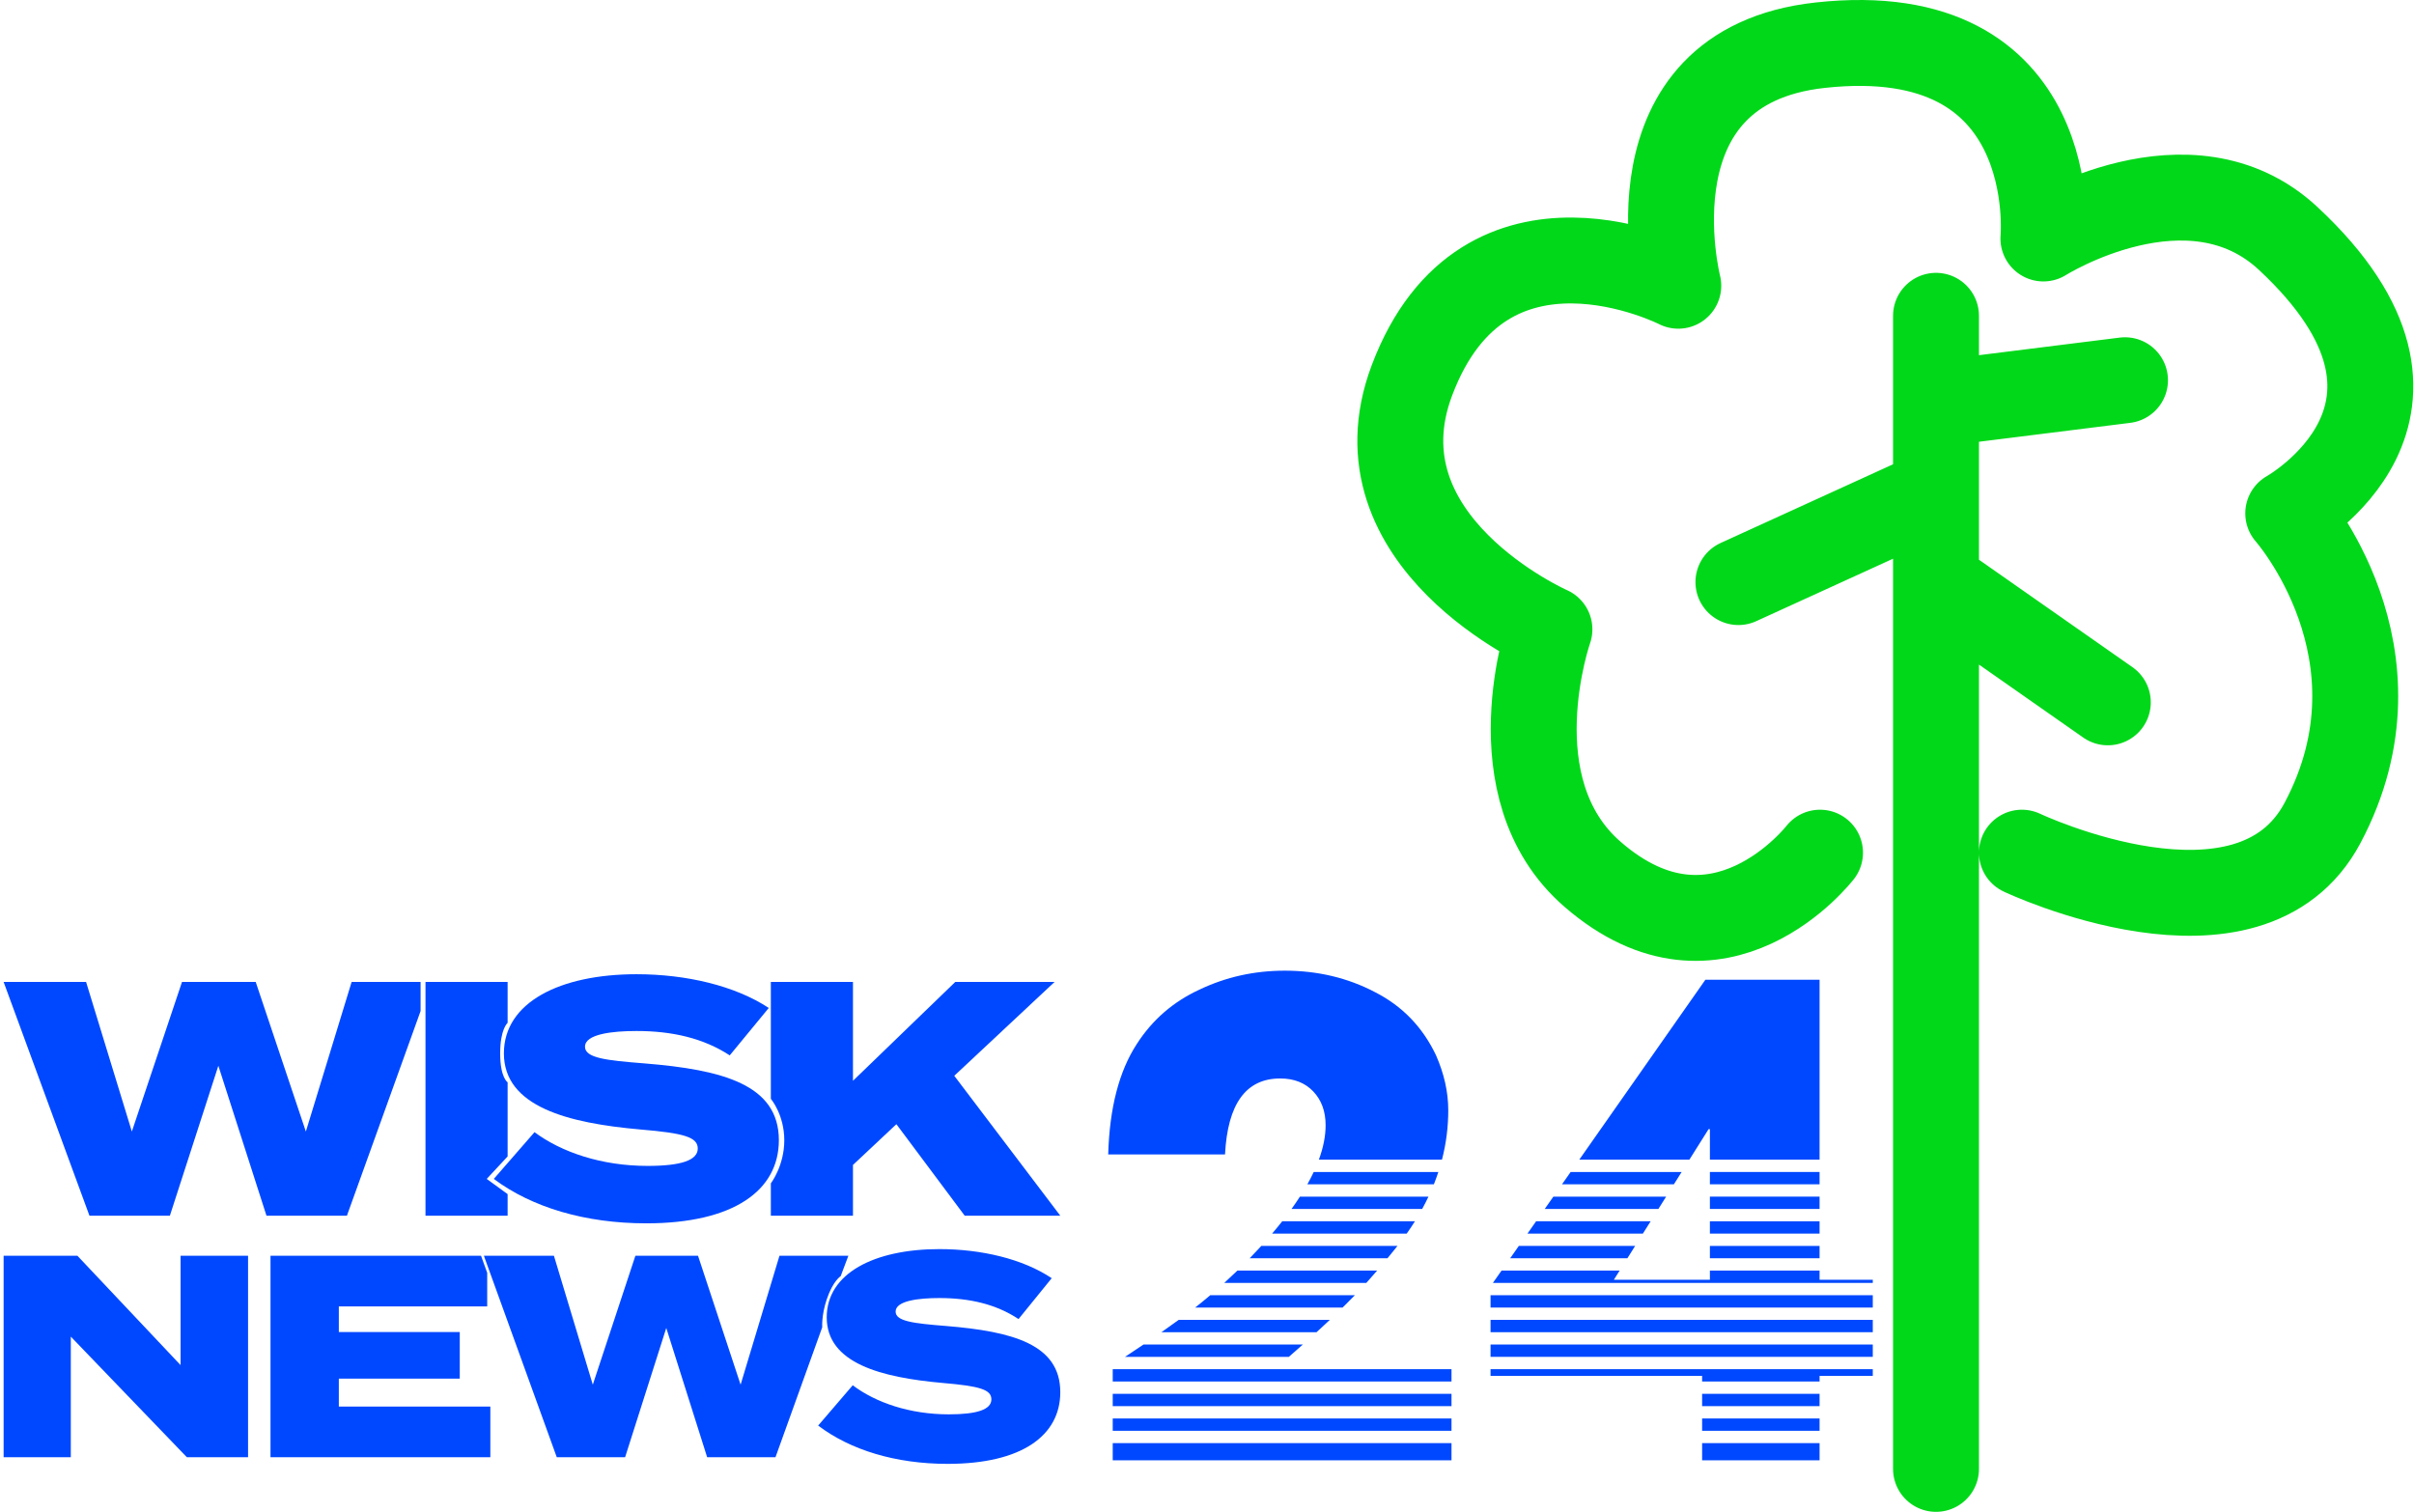 <svg width="281" height="176" viewBox="0 0 281 176" fill="none" xmlns="http://www.w3.org/2000/svg">
<path d="M225.36 171V67.763M225.36 36.763V47.013M225.36 57.263L202.36 67.763M225.36 57.263V67.763M225.36 57.263V47.013M225.36 67.763L245.36 81.763M225.36 47.013L247.36 44.263M211.86 99.263C211.86 99.263 200.054 114.541 185.36 101.763C173.86 91.763 180.36 73.263 180.36 73.263C180.36 73.263 157.247 63.091 164.36 44.263C172.86 21.763 195.36 33.263 195.36 33.263C195.36 33.263 188.859 7.791 211.86 5.263C240.233 2.145 237.86 27.763 237.86 27.763C237.86 27.763 254.859 17.051 266.36 27.763C287.859 47.789 266.36 59.763 266.36 59.763C266.36 59.763 280.821 76.065 270.359 95.789C261.859 111.815 235.359 99.263 235.359 99.263" stroke="#00D819" stroke-width="10" stroke-linecap="round" stroke-linejoin="round"/>
<path d="M168.961 170H129.528V168H168.961V170Z" fill="#0048FF"/>
<path d="M211.806 170H198.133V168H211.806V170Z" fill="#0048FF"/>
<path d="M168.961 166.565H129.528V165.131H168.961V166.565Z" fill="#0048FF"/>
<path d="M211.806 166.565H198.133V165.131H211.806V166.565Z" fill="#0048FF"/>
<path d="M168.961 163.695H129.528V162.261H168.961V163.695Z" fill="#0048FF"/>
<path d="M211.806 163.695H198.133V162.261H211.806V163.695Z" fill="#0048FF"/>
<path d="M168.961 160.826H129.528V159.392H168.961V160.826Z" fill="#0048FF"/>
<path d="M218 160.173H211.806V160.826H198.133V160.173H173.506V159.392H218V160.173Z" fill="#0048FF"/>
<path d="M151.657 156.521C151.137 156.984 150.594 157.463 150.028 157.956H130.959C131.701 157.469 132.418 156.99 133.111 156.521H151.657Z" fill="#0048FF"/>
<path d="M218 157.956H173.506V156.521H218V157.956Z" fill="#0048FF"/>
<path d="M154.797 153.652C154.312 154.11 153.797 154.588 153.25 155.087H135.195C135.894 154.597 136.564 154.12 137.204 153.652H154.797Z" fill="#0048FF"/>
<path d="M218 155.087H173.506V153.652H218V155.087Z" fill="#0048FF"/>
<path d="M157.713 150.782C157.324 151.187 156.944 151.571 156.572 151.933C156.478 152.027 156.381 152.121 156.283 152.218H139.121C139.147 152.198 139.173 152.179 139.198 152.159C139.766 151.712 140.324 151.251 140.877 150.782H157.713Z" fill="#0048FF"/>
<path d="M218 152.218H173.506V150.782H218V152.218Z" fill="#0048FF"/>
<path d="M160.305 147.913C159.877 148.413 159.458 148.891 159.047 149.348H142.51C143.025 148.879 143.535 148.401 144.038 147.913H160.305Z" fill="#0048FF"/>
<path d="M211.806 148.984H218V149.348H173.781L174.786 147.913H188.533L187.859 148.984H199.039V147.913H211.806V148.984Z" fill="#0048FF"/>
<path d="M162.672 145.044C162.53 145.224 162.385 145.403 162.238 145.582C161.993 145.887 161.749 146.186 161.509 146.479H145.468C145.849 146.084 146.228 145.686 146.602 145.28C146.674 145.202 146.744 145.122 146.815 145.044H162.672Z" fill="#0048FF"/>
<path d="M189.435 146.479H175.792L176.797 145.044H190.337L189.435 146.479Z" fill="#0048FF"/>
<path d="M211.806 146.479H199.039V145.044H211.806V146.479Z" fill="#0048FF"/>
<path d="M164.705 142.174C164.404 142.654 164.085 143.133 163.748 143.608H148.08C148.493 143.124 148.884 142.645 149.256 142.174H164.705Z" fill="#0048FF"/>
<path d="M191.239 143.608H177.803L178.809 142.174H192.142L191.239 143.608Z" fill="#0048FF"/>
<path d="M211.806 143.608H199.039V142.174H211.806V143.608Z" fill="#0048FF"/>
<path d="M166.28 139.305C166.053 139.785 165.809 140.264 165.548 140.739H150.339C150.688 140.254 151.014 139.775 151.317 139.305H166.28Z" fill="#0048FF"/>
<path d="M193.044 140.739H179.813L180.819 139.305H193.946L193.044 140.739Z" fill="#0048FF"/>
<path d="M211.806 140.739H199.039V139.305H211.806V140.739Z" fill="#0048FF"/>
<path d="M167.43 136.435C167.297 136.839 167.153 137.243 166.997 137.645C166.968 137.72 166.937 137.794 166.907 137.869H152.183C152.456 137.383 152.701 136.904 152.922 136.435H167.43Z" fill="#0048FF"/>
<path d="M194.849 137.869H181.825L182.83 136.435H195.751L194.849 137.869Z" fill="#0048FF"/>
<path d="M211.806 137.869H199.039V136.435H211.806V137.869Z" fill="#0048FF"/>
<path d="M149.547 113C153.374 113 156.875 113.832 160.048 115.495C163.22 117.108 165.587 119.552 167.148 122.827C168.105 124.994 168.584 127.136 168.584 129.253C168.584 131.203 168.339 133.119 167.852 135H153.523C154.044 133.58 154.307 132.244 154.307 130.992C154.307 129.379 153.828 128.069 152.871 127.061C151.914 126.053 150.63 125.549 149.019 125.549C145.04 125.549 142.9 128.497 142.598 134.394H129C129.151 129.001 130.259 124.717 132.324 121.542C134.137 118.72 136.58 116.603 139.651 115.192C142.723 113.731 146.022 113 149.547 113Z" fill="#0048FF"/>
<path d="M211.806 135H199.039V131.445H198.888L196.652 135H183.836L198.511 114.059H211.806V135Z" fill="#0048FF"/>
<path d="M40.931 114.312H48.959V117.699L40.383 141.524H31.019L25.417 124.069L19.775 141.524H10.412L0.422 114.312H10.02L15.348 131.727L21.186 114.312H29.765L35.603 131.727L40.931 114.312Z" fill="#0048FF"/>
<path d="M59.089 141.524H49.529V114.312H59.089V119.073C59.089 119.073 58.221 119.793 58.221 122.627C58.221 125.461 59.089 125.996 59.089 125.996V134.624L56.656 137.244L59.089 139.013V141.524Z" fill="#0048FF"/>
<path d="M74.993 123.793C84.16 124.532 90.663 126.281 90.663 132.734C90.663 138.604 85.374 142.414 75.228 142.414C68.097 142.414 61.907 140.548 57.48 137.244L62.221 131.801C65.355 134.134 70.017 135.728 75.384 135.728C79.302 135.728 81.222 135.067 81.222 133.706C81.222 132.385 79.655 131.918 74.562 131.49C66.139 130.752 58.656 128.847 58.656 122.627C58.656 116.679 65.198 113.414 74.091 113.414C79.85 113.414 85.531 114.736 89.488 117.34L84.944 122.86C81.849 120.839 78.205 120.023 74.091 120.023C71.31 120.023 68.097 120.373 68.097 121.85C68.097 123.171 70.566 123.444 74.993 123.793Z" fill="#0048FF"/>
<path d="M123.422 141.524H112.296L104.343 130.872L99.289 135.615V141.524H89.73V137.759C89.73 137.759 91.295 135.728 91.295 132.743C91.295 129.759 89.73 127.918 89.73 127.918V114.312H99.289V125.819L111.199 114.312H122.756L111.081 125.236L123.422 141.524Z" fill="#0048FF"/>
<path d="M21.021 146.185H28.875V169.643H21.753L8.242 155.602V169.643H0.422V146.185H9.008L21.021 158.919V146.185Z" fill="#0048FF"/>
<path d="M39.441 163.745H57.078V169.643H31.488V146.185H55.993L56.712 148.171V152.083H39.441V155.066H53.518V160.494H39.441V163.745Z" fill="#0048FF"/>
<path d="M90.735 146.185H98.755L97.859 148.564C97.859 148.564 96.96 149.105 96.234 151.267C95.608 153.131 95.712 154.51 95.712 154.51L90.269 169.643H82.315L77.557 154.596L72.765 169.643H64.811L56.325 146.185H64.478L69.004 161.198L73.963 146.185H81.251L86.209 161.198L90.735 146.185Z" fill="#0048FF"/>
<path d="M110.111 154.362C117.898 154.999 123.422 156.507 123.422 162.07C123.422 167.13 118.929 170.414 110.31 170.414C104.254 170.414 98.996 168.805 95.236 165.957L99.262 161.265C101.924 163.276 105.884 164.65 110.443 164.65C113.771 164.65 115.402 164.08 115.402 162.907C115.402 161.768 114.071 161.366 109.745 160.997C102.59 160.36 96.234 158.718 96.234 153.356C96.234 148.229 101.791 145.414 109.345 145.414C114.237 145.414 119.062 146.553 122.424 148.799L118.563 153.557C115.934 151.815 112.839 151.111 109.345 151.111C106.983 151.111 104.254 151.413 104.254 152.686C104.254 153.826 106.35 154.06 110.111 154.362Z" fill="#0048FF"/>
</svg>
